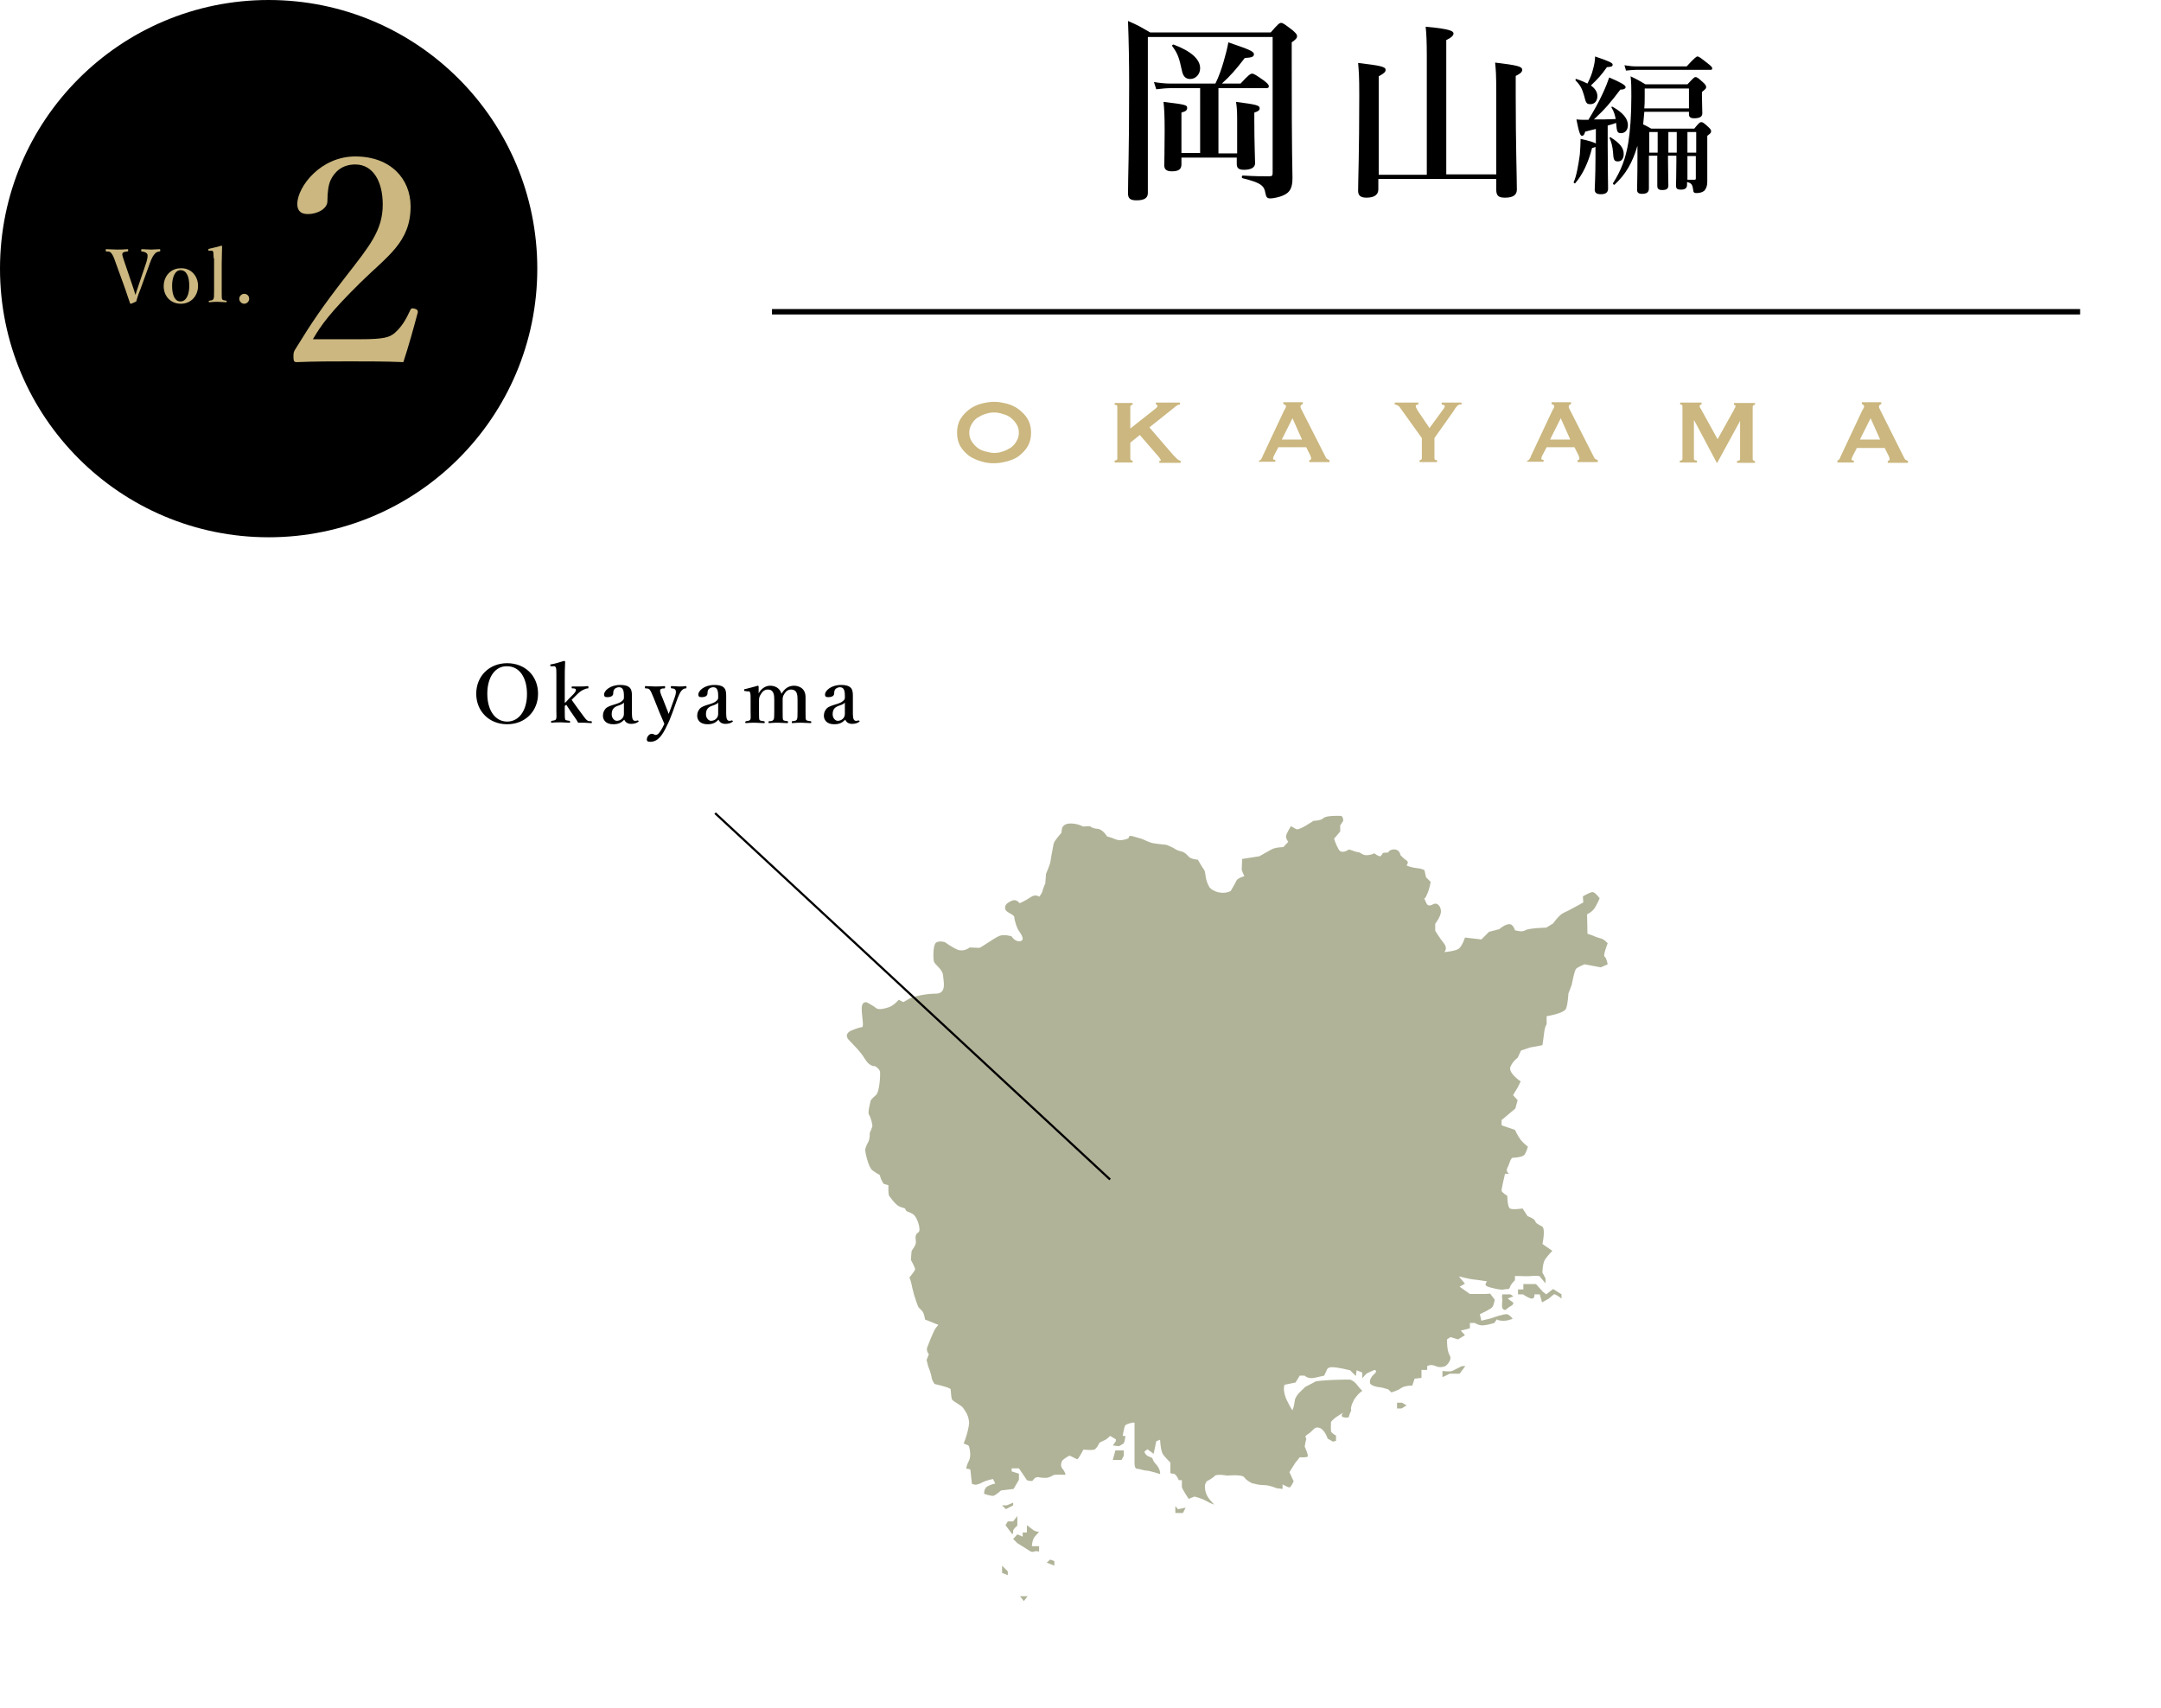 <?xml version="1.0" encoding="utf-8"?>
<!-- Generator: Adobe Illustrator 23.0.6, SVG Export Plug-In . SVG Version: 6.00 Build 0)  -->
<svg version="1.1" id="レイヤー_1" xmlns="http://www.w3.org/2000/svg" xmlns:xlink="http://www.w3.org/1999/xlink" x="0px"
	 y="0px" viewBox="0 0 566.3 447.5" style="enable-background:new 0 0 566.3 447.5;" xml:space="preserve">
<style type="text/css">
	.st0{fill:#CBB77F;}
	.st1{fill:none;stroke:#000000;stroke-width:1.417;stroke-miterlimit:10;}
	.st2{opacity:0.8;}
	.st3{fill:#9DA07E;}
	.st4{fill:none;stroke:#000000;stroke-width:0.567;stroke-miterlimit:10;}
</style>
<title>vol-title-sp</title>
<g>
	<g>
		<g>
			<path class="st0" d="M260.5,105.3c1.1,0,2.2,0.2,3.4,0.5c1.1,0.3,2.2,0.8,3.1,1.5c0.9,0.7,1.7,1.5,2.3,2.5c0.6,1,0.9,2.2,0.9,3.6
				c0,1.4-0.3,2.6-0.9,3.6s-1.4,1.8-2.3,2.5c-0.9,0.7-2,1.1-3.1,1.4c-1.1,0.3-2.3,0.5-3.4,0.5c-1.1,0-2.2-0.1-3.4-0.5
				c-1.1-0.3-2.2-0.8-3.1-1.4c-0.9-0.7-1.7-1.5-2.3-2.5s-0.9-2.2-0.9-3.6c0-1.4,0.3-2.6,0.9-3.6c0.6-1,1.4-1.8,2.3-2.5
				c0.9-0.7,2-1.2,3.1-1.5C258.3,105.5,259.4,105.3,260.5,105.3z M260.5,108.1c-0.8,0-1.5,0.1-2.3,0.4c-0.8,0.2-1.4,0.6-2.1,1
				c-0.6,0.4-1.1,1-1.5,1.7c-0.4,0.7-0.6,1.4-0.6,2.2c0,0.8,0.2,1.6,0.6,2.2c0.4,0.7,0.9,1.2,1.5,1.7c0.6,0.5,1.3,0.8,2.1,1
				s1.5,0.4,2.3,0.4c0.8,0,1.5-0.1,2.3-0.4c0.8-0.2,1.4-0.6,2.1-1c0.6-0.4,1.1-1,1.5-1.7c0.4-0.7,0.6-1.4,0.6-2.2
				c0-0.8-0.2-1.6-0.6-2.2c-0.4-0.7-0.9-1.2-1.5-1.7c-0.6-0.5-1.3-0.8-2.1-1C262,108.2,261.2,108.1,260.5,108.1z"/>
			<path class="st0" d="M296.2,120.2c0,0.2,0.1,0.3,0.2,0.4c0.1,0.1,0.3,0.1,0.4,0.1v0.5h-4.7v-0.5c0.4,0,0.7-0.2,0.7-0.5v-13.6
				c0-0.4-0.2-0.5-0.7-0.5v-0.5h4.7v0.5c-0.2,0-0.3,0-0.4,0.1c-0.1,0.1-0.2,0.2-0.2,0.4v5.7l6.2-4.9c0.3-0.2,0.5-0.4,0.7-0.6
				c0.2-0.1,0.2-0.3,0.2-0.4c0-0.1,0-0.2-0.1-0.3s-0.2-0.1-0.3-0.1v-0.5h6.3v0.5c-0.4,0-0.7,0.2-1.1,0.5l-6.9,5.5l6.3,7.3
				c0.3,0.3,0.6,0.6,0.9,0.9c0.3,0.3,0.7,0.5,1,0.6v0.5h-5.6v-0.5c0.3,0,0.4-0.1,0.4-0.2c0-0.1-0.1-0.3-0.4-0.7l-5.1-5.9l-2.5,2
				V120.2z"/>
			<path class="st0" d="M329.9,120.7c0.3,0,0.5-0.2,0.6-0.4c0.2-0.2,0.3-0.5,0.4-0.8l5.5-11.7c0.1-0.3,0.3-0.5,0.4-0.7
				c0.1-0.2,0.2-0.4,0.2-0.6c0-0.2-0.1-0.3-0.2-0.4c-0.1-0.1-0.3-0.1-0.5-0.2v-0.5h5.1v0.5c-0.1,0-0.3,0.1-0.4,0.2
				c-0.1,0.1-0.2,0.2-0.2,0.4c0,0.2,0,0.3,0.1,0.5c0.1,0.2,0.2,0.4,0.3,0.6l6.2,12.2c0.1,0.2,0.2,0.4,0.4,0.5
				c0.2,0.1,0.4,0.2,0.6,0.3v0.5h-5.3v-0.5c0.1,0,0.2,0,0.3-0.1c0.1-0.1,0.2-0.2,0.2-0.3c0-0.2-0.1-0.5-0.2-0.8l-1.1-2.2h-7.3
				l-1.1,2.1c-0.2,0.4-0.3,0.7-0.3,0.9c0,0.2,0.2,0.3,0.6,0.3v0.5h-4.3V120.7z M341.2,115.2l-2.5-5.6l-2.8,5.6H341.2z"/>
			<path class="st0" d="M371.7,105.5v0.5c-0.2,0-0.3,0-0.5,0.1c-0.2,0.1-0.2,0.2-0.2,0.4c0,0.1,0.1,0.4,0.4,0.9s0.6,1,1,1.5
				c0.4,0.6,0.8,1.2,1.2,1.8c0.4,0.6,0.8,1.1,1,1.5l3.5-4.8c0.2-0.2,0.3-0.4,0.4-0.6c0.1-0.1,0.1-0.3,0.1-0.4c0-0.1-0.1-0.2-0.3-0.3
				c-0.2,0-0.4-0.1-0.5-0.1v-0.5h5.2v0.5c-0.2,0-0.3,0-0.5,0c-0.1,0-0.3,0.1-0.4,0.2c-0.2,0.1-0.3,0.3-0.5,0.5s-0.4,0.5-0.6,0.9
				l-5.1,7.2v5.3c0,0.4,0.2,0.5,0.7,0.5v0.5H372v-0.5c0.2,0,0.3,0,0.4-0.1c0.1-0.1,0.2-0.2,0.2-0.4v-5.3l-5.8-8.1
				c-0.1-0.2-0.4-0.4-0.6-0.5c-0.3-0.1-0.5-0.2-0.7-0.2v-0.5H371.7z"/>
			<path class="st0" d="M400.2,120.7c0.3,0,0.5-0.2,0.6-0.4c0.2-0.2,0.3-0.5,0.4-0.8l5.5-11.7c0.1-0.3,0.3-0.5,0.4-0.7
				c0.1-0.2,0.2-0.4,0.2-0.6c0-0.2-0.1-0.3-0.2-0.4c-0.1-0.1-0.3-0.1-0.5-0.2v-0.5h5.1v0.5c-0.1,0-0.3,0.1-0.4,0.2
				c-0.1,0.1-0.2,0.2-0.2,0.4c0,0.2,0,0.3,0.1,0.5c0.1,0.2,0.2,0.4,0.3,0.6l6.2,12.2c0.1,0.2,0.2,0.4,0.4,0.5
				c0.2,0.1,0.4,0.2,0.6,0.3v0.5h-5.3v-0.5c0.1,0,0.2,0,0.3-0.1c0.1-0.1,0.2-0.2,0.2-0.3c0-0.2-0.1-0.5-0.2-0.8l-1.1-2.2h-7.3
				l-1.1,2.1c-0.2,0.4-0.3,0.7-0.3,0.9c0,0.2,0.2,0.3,0.6,0.3v0.5h-4.3V120.7z M411.5,115.2l-2.5-5.6l-2.8,5.6H411.5z"/>
			<path class="st0" d="M440.3,120.7c0.2,0,0.3,0,0.4-0.1s0.2-0.2,0.2-0.4v-13.7c0-0.2-0.1-0.3-0.2-0.4s-0.3-0.1-0.4-0.1v-0.5h5.6
				v0.5c-0.1,0-0.2,0-0.3,0.1c-0.1,0.1-0.2,0.1-0.2,0.3c0,0.1,0,0.2,0.1,0.4c0.1,0.2,0.2,0.3,0.3,0.5l4.3,7.8l4.3-7.7
				c0.1-0.3,0.2-0.5,0.3-0.6c0.1-0.2,0.1-0.3,0.1-0.4c0-0.2-0.1-0.3-0.4-0.3v-0.5h5.5v0.5c-0.2,0-0.3,0-0.4,0.1s-0.2,0.2-0.2,0.4
				v13.7c0,0.2,0.1,0.3,0.2,0.4s0.3,0.1,0.4,0.1v0.5h-4.7v-0.5c0.5,0,0.8-0.2,0.8-0.5v-10H456l-6,11h-0.1l-5.9-11.1h-0.1v10
				c0,0.4,0.3,0.5,0.8,0.5v0.5h-4.5V120.7z"/>
			<path class="st0" d="M481.4,120.7c0.3,0,0.5-0.2,0.6-0.4c0.2-0.2,0.3-0.5,0.4-0.8l5.5-11.7c0.1-0.3,0.3-0.5,0.4-0.7
				c0.1-0.2,0.2-0.4,0.2-0.6c0-0.2-0.1-0.3-0.2-0.4c-0.1-0.1-0.3-0.1-0.4-0.2v-0.5h5.1v0.5c-0.1,0-0.3,0.1-0.4,0.2
				c-0.1,0.1-0.2,0.2-0.2,0.4c0,0.2,0,0.3,0.1,0.5c0.1,0.2,0.2,0.4,0.3,0.6L499,120c0.1,0.2,0.2,0.4,0.4,0.5
				c0.2,0.1,0.4,0.2,0.6,0.3v0.5h-5.3v-0.5c0.1,0,0.2,0,0.3-0.1c0.1-0.1,0.2-0.2,0.2-0.3c0-0.2-0.1-0.5-0.2-0.8l-1.1-2.2h-7.3
				l-1.1,2.1c-0.2,0.4-0.3,0.7-0.3,0.9c0,0.2,0.2,0.3,0.6,0.3v0.5h-4.3V120.7z M492.7,115.2l-2.5-5.6l-2.8,5.6H492.7z"/>
		</g>
	</g>
	<line class="st1" x1="202.3" y1="81.7" x2="545.1" y2="81.7"/>
	<g>
		<circle cx="70.4" cy="70.4" r="70.4"/>
	</g>
	<g>
		<path class="st0" d="M34.7,74.8c0.4,1.2,0.6,1.8,0.8,2.5c0.2-0.7,0.4-1.3,0.8-2.5l2-5.9c0.3-0.9,0.5-1.9,0.3-2.3
			c-0.2-0.4-0.7-0.6-1.4-0.7c-0.2,0-0.2,0-0.2-0.3c0-0.3,0.1-0.3,0.2-0.3c0.8,0,1.6,0.1,2.4,0.1c0.8,0,1.5-0.1,2.2-0.1
			c0.1,0,0.2,0,0.2,0.3c0,0.2,0,0.3-0.2,0.3c-0.7,0.1-1,0.3-1.3,0.7c-0.4,0.4-0.8,1.2-1.2,2.3l-2.5,6.9C36.1,77.5,36,78,35.7,79
			c-1.2,0.6-1.4,0.6-1.5,0.6c-0.1,0-0.1,0-0.1-0.1c-0.4-1.2-0.8-2.2-1.3-3.8l-2.5-6.9c-0.4-1.2-0.8-2.1-1.1-2.4
			c-0.3-0.4-0.5-0.5-1.3-0.5c-0.1,0-0.2,0-0.2-0.3c0-0.3,0-0.3,0.2-0.3c0.9,0,1.8,0.1,2.7,0.1c0.8,0,1.9,0,2.8-0.1
			c0.1,0,0.2,0,0.2,0.3c0,0.2-0.1,0.3-0.2,0.3c-0.7,0.1-1.1,0.1-1.3,0.5c-0.2,0.4,0.2,1.2,0.6,2.5L34.7,74.8z"/>
		<path class="st0" d="M51.9,74.9c0,2.6-1.8,4.7-4.5,4.7c-2.7,0-4.5-2-4.5-4.6c0-2.6,1.8-4.7,4.5-4.7C50,70.2,51.9,72.3,51.9,74.9z
			 M45.1,74.9c0,2.4,0.7,4.1,2.2,4.1c1.5,0,2.3-1.8,2.3-4.1c0-2.4-0.7-4.1-2.3-4.1C45.9,70.8,45.1,72.6,45.1,74.9z"/>
		<path class="st0" d="M56,67.7c0-0.7-0.1-1.3-0.1-1.6c-0.1-0.3-0.3-0.5-0.6-0.4l-0.5,0c-0.2,0-0.2,0-0.2-0.2c0-0.2,0-0.3,0.2-0.3
			c0.8-0.2,2.2-0.5,3.2-0.8c0.1,0,0.2,0,0.2,0.1c0,1.4-0.1,2.9-0.1,4.7v7.1c0,1.2,0,1.8,0.1,2.1c0.2,0.3,0.5,0.3,1.1,0.4
			c0.1,0,0.1,0.1,0.1,0.2c0,0.2,0,0.2-0.2,0.2c-0.7,0-1.5-0.1-2.1-0.1c-0.7,0-1.5,0-2.2,0.1c-0.2,0-0.2,0-0.2-0.2
			c0-0.2,0-0.2,0.2-0.2c0.6-0.1,0.8-0.1,1-0.4c0.2-0.3,0.2-0.9,0.2-2.1V67.7z"/>
		<path class="st0" d="M65.3,78.3c0,0.7-0.6,1.3-1.3,1.3c-0.7,0-1.3-0.6-1.3-1.3c0-0.7,0.6-1.3,1.3-1.3C64.7,77,65.3,77.5,65.3,78.3
			z"/>
	</g>
	<g>
		<path class="st0" d="M94.4,88.9c6.3,0,7.7-0.5,9.1-1.7c1.8-1.6,2.9-3.5,4-5.9c0.2-0.5,0.5-0.6,1.2-0.4c0.7,0.2,0.8,0.5,0.8,0.9
			c-1,3.8-2.5,9.2-3.8,13.1c-4.8-0.2-9.1-0.2-13.9-0.2c-4.9,0-9.2,0-14,0.2c-0.7,0-0.9-0.2-0.9-1.4s0.1-1.3,0.5-2
			c4.3-7,7-11,13.2-19s9.7-12.1,9.7-18.9c0-6-2.5-10.5-7.2-10.5c-3.5,0-5.5,2-6.5,4.2c-0.5,1.1-0.8,3-0.8,5.4c0,2-2.6,3.4-5.1,3.4
			c-1.6,0-2.8-0.6-2.8-2.7C78,48.9,84,41,93.1,41c9.3,0,14.5,5.9,14.5,13.1c0,9.4-6.1,13-13.2,20c-7.8,7.7-10.2,11-12.4,14.8H94.4z"
			/>
	</g>
	<g>
		<path d="M333,8.5c1.9-2.2,2.3-2.5,2.7-2.5c0.5,0,0.9,0.3,3,1.9c0.9,0.8,1.2,1.1,1.2,1.6c0,0.5-0.4,0.9-1.4,1.6v5.8
			c0,24.7,0.2,27.7,0.2,29.7c0,2.6-0.6,3.8-2.4,4.6c-0.8,0.4-2.6,0.8-3.4,0.8c-0.9,0-1.1-0.4-1.3-1.4c-0.3-1.9-1.1-2.7-6-3.9
			c-0.3-0.1-0.2-0.7,0.1-0.7c3.1,0.2,5,0.2,6.9,0.2c0.8,0,0.9-0.2,0.9-1V9.7h-32.7v40.9c0,1.4-1.1,1.9-3,1.9c-1.6,0-2.2-0.5-2.2-1.8
			c0-4.8,0.3-9.6,0.3-28.9c0-5.4-0.1-10.9-0.3-16.3c2.8,1.2,3.2,1.5,5.8,3H333z M314.6,23.1H307c-1.2,0-2.4,0.1-4,0.3l-0.6-1.9
			c1.8,0.3,3.1,0.4,4.5,0.4h11.6c0.9-1.8,1.6-3.8,2.2-5.9c0.5-1.7,0.9-3.3,1.2-4.9c5.6,1.9,6.7,2.4,6.7,3.1s-0.6,0.9-2.4,1
			c-2.4,3.1-3.6,4.5-6,6.7h4.9c2-2.2,2.6-2.6,3-2.6c0.5,0,1.1,0.4,3.1,1.8c0.9,0.7,1.3,1.1,1.3,1.5c0,0.4-0.2,0.5-0.7,0.5h-12.5
			v17.1h4.9V31c0-1.7-0.1-3.3-0.3-4.3c5.4,0.7,6.2,0.9,6.2,1.7c0,0.5-0.4,0.8-1.4,1.1v2.2c0,5.8,0.2,9.8,0.2,11.1
			c0,1.1-1.1,1.7-2.9,1.7c-1.3,0-1.9-0.4-1.9-1.5v-1.7h-14.5v1.8c0,1.2-0.7,1.8-2.5,1.8c-1.4,0-2-0.5-2-1.6c0-0.9,0.1-3.6,0.1-9
			c0-4.2-0.1-5.7-0.3-7.6c5.8,0.7,6.2,0.8,6.2,1.6c0,0.6-0.4,0.9-1.5,1.2v10.6h4.9V23.1z M311.9,20.7c-1.2,0-1.9-0.7-2.2-2.3
			c-0.7-3.3-1.1-4.4-2.5-6.3c-0.2-0.2,0.2-0.5,0.4-0.4c4.5,1.7,6.9,3.8,6.9,6.2C314.5,19.4,313.4,20.7,311.9,20.7z"/>
		<path d="M361.2,46.9v2.7c0,1.4-1,2.2-3.1,2.2c-1.6,0-2.2-0.6-2.2-1.8c0-2.5,0.3-9.9,0.3-25.1c0-4.9-0.1-6.1-0.3-8.4
			c6,0.7,7.2,1,7.2,1.8c0,0.6-0.4,0.9-1.8,1.7v25.8h12.6V14.4c0-3.2-0.1-5.7-0.3-7.4c6.7,0.6,7.3,1.2,7.3,1.8c0,0.5-0.6,1.1-1.9,1.7
			v35.2h13.1V24.5c0-5.2-0.1-6.1-0.3-8.1c5.8,0.7,7.1,1,7.1,1.9c0,0.6-0.5,1-1.7,1.6v4.9c0,13.1,0.3,21.9,0.3,24.9
			c0,1.4-1,2.1-3.1,2.1c-1.7,0-2.3-0.5-2.3-2.1v-2.8H361.2z"/>
		<path d="M416.3,31.3c1.3-2.1,2.7-4.6,3.7-6.8c0.8-1.7,1.4-3.3,1.7-4.2c2.8,1.2,4.3,2,4.3,2.5c0,0.4-0.4,0.7-1.4,0.7
			c-2.5,3.3-3.8,4.9-6.9,7.8c1.9,0,3.8,0,5.7-0.1c-0.2-1.1-0.5-2.1-1.1-3c-0.1-0.2,0.1-0.3,0.3-0.2c2.7,1.5,4,3.1,4,4.8
			c0,1.2-0.7,2.1-1.8,2.1c-1,0-1.1-0.4-1.3-2.7c-0.7,0.3-1.5,0.5-2.2,0.7v5.4c0,4.2,0.1,9.4,0.1,11.1c0,1.1-0.7,1.5-1.9,1.5
			c-1.1,0-1.6-0.4-1.6-1.2c0-0.8,0.2-3.4,0.2-8.4v-2.8c-0.2,0.1-0.5,0.2-0.9,0.3c-1,3.9-2.5,7-4.4,9.2c-0.1,0.2-0.5-0.1-0.4-0.3
			c0.7-1.5,1.2-4.3,1.6-7.2c0.1-1.4,0.2-2.8,0.2-4.1c2.3,0.5,3.5,0.9,4,1.2v-3.8c-0.8,0.2-1.7,0.4-2.8,0.7c-0.2,0.8-0.5,1.1-0.8,1.1
			c-0.5,0-0.8-0.8-1.5-4.3c1.1,0.1,1.2,0.1,2.4,0.1H416.3z M417.5,18c0.3-1.1,0.5-2.2,0.5-3.2c3.6,1.2,4.6,1.7,4.6,2.1
			c0,0.5-0.2,0.6-1.5,0.7c-1.4,2-2.4,3.1-4.2,4.8c1.1,0.8,1.7,1.7,1.7,2.8c0,1.2-0.7,2.1-1.8,2.1c-1,0-1.2-0.2-1.7-2.3
			c-0.5-1.7-0.9-2.6-2.2-3.9c-0.1-0.2,0-0.5,0.2-0.4c1.2,0.4,2.1,0.8,2.9,1.2C416.7,20.5,417.2,19.3,417.5,18z M424,42.3
			c-1,0-1.2-0.4-1.3-2.4c-0.1-1.4-0.4-2.6-0.9-3.7c-0.1-0.2,0.2-0.3,0.3-0.2c2.5,1.6,3.4,2.8,3.4,4.4
			C425.5,41.6,424.9,42.3,424,42.3z M430.9,29.3c-0.1,1.1-0.2,2.2-0.3,3.3c0.6,0.3,1.1,0.5,2.1,1.1H444c1.2-1.5,1.5-1.7,1.8-1.7
			c0.4,0,0.7,0.2,1.9,1.3c0.5,0.5,0.7,0.7,0.7,1.1c0,0.4-0.1,0.5-1,1.2v2c0,7.6,0,8.6,0,10.1c0,1-0.3,1.8-0.8,2.3
			c-0.5,0.4-1.2,0.6-2.1,0.6c-0.5,0-0.8-0.2-0.8-0.9c-0.2-1.3-0.4-1.7-1.6-2v0.7c0,0.9-0.5,1.3-1.6,1.3c-0.9,0-1.3-0.2-1.3-1.1
			c0-0.6,0.1-2.6,0.1-6.4v-1.4h-2.2c0,3.2,0.1,6.6,0.1,7.8c0,0.9-0.5,1.2-1.6,1.2c-0.9,0-1.3-0.3-1.3-1.1c0-0.6,0-2.7,0-6.5v-1.4
			h-2.2v8.6c0,1-0.6,1.4-1.8,1.4c-0.9,0-1.3-0.3-1.3-1.1c0-1.4,0.1-2.9,0.1-8.5v-3c-1.3,4.4-3,7.4-6,10.2c-0.2,0.1-0.5-0.2-0.4-0.4
			c2.1-3.3,3.3-6.4,4-10.6c0.5-3.2,0.8-7.1,0.8-12.2c0-2.4,0-3.4-0.2-5.2c1.9,0.9,2.2,1.1,3.9,2.1h11c1.5-1.6,1.8-1.9,2.1-1.9
			c0.4,0,0.7,0.2,2,1.4c0.6,0.5,0.8,0.9,0.8,1.2c0,0.4-0.1,0.5-1.1,1.3V25c0,1.6,0.1,3.4,0.1,4.7c0,0.9-0.7,1.3-2.2,1.3
			c-0.8,0-1.3-0.3-1.3-1v-0.7H430.9z M442,17.4c2.1-2.3,2.6-2.6,2.8-2.6c0.4,0,0.8,0.3,2.7,1.8c0.9,0.7,1.2,1,1.2,1.3
			s-0.1,0.4-0.5,0.4h-19.4c-0.8,0-1.6,0.1-2.7,0.2l-0.4-1.4c1.2,0.2,2.1,0.3,3.1,0.3H442z M442.7,23.2H431v2.1c0,1.1,0,2.1-0.1,3.1
			h11.7V23.2z M434.4,34.6h-2.2V40h2.2V34.6z M439.4,34.6h-2.2V40h2.2V34.6z M444.5,40v-5.4h-2.3V40H444.5z M442.2,40.9
			c0,1.5,0,3,0,4.5c0,0.5,0,1.1,0,1.7h1.8c0.4,0,0.4-0.1,0.4-0.5v-5.7H442.2z"/>
	</g>
	<g>
		<g class="st2">
			<path class="st3" d="M420.5,250.7c-0.5-0.2,0.8-3.5,0.8-3.5s-0.9-1.1-1.9-1.3c-0.9-0.2-2.2-0.8-2.2-0.8l-0.9-0.3l-0.3-0.1
				l-0.1-5.1c0,0,1.4-0.6,2.1-1.8c0.7-1.2,1.2-2.4,1.2-2.4s-1.3-1.8-2-1.6c-0.7,0.1-2.4,1.1-2.4,1.1l0.1,1.6c0,0-3.9,2.2-5.1,2.7
				c-1.2,0.5-2.8,2.8-2.8,2.8l-1.8,1.1c0,0-4.6,0.1-5.5,0.7c-0.5,0.3-1.1,0.3-1.7,0.2c-0.6-0.1-1-0.2-1-0.2s-0.5-1.8-1.6-1.6
				c-1.2,0.1-2.5,1.3-2.5,1.3l-2.7,0.7l-2,2l-0.8-0.1l-3.5-0.4c0,0-0.7,2.2-1.6,2.9c-0.9,0.7-3.8,0.9-3.8,0.9s0.3-0.3,0.4-0.9
				c0-0.4-0.1-0.9-0.6-1.5c-1.2-1.5-2.2-3.2-2.2-3.2v-1.8c0,0,1.4-1.8,1.5-3.1s-0.9-2.7-2.1-2c-1.2,0.7-1.6-0.1-1.6-0.1l-0.7-1.5
				c0,0,0-0.1,0-0.1l0,0.1c0.1,0.1,0.3,0.1,0.8-1.1c0.7-1.6,0.9-3.2,0.9-3.2l-1.2-1.2l-0.4-1.8c0,0-0.2-0.4-2-0.6s-2.7-0.7-2.7-0.7
				s0.7-0.9,0-1.3c-0.7-0.4-1.6-1.4-1.6-1.4s-0.2-1.5-1.6-1.5c-1.4,0-1.6,0.8-1.6,0.8l-1.4,0.1c0,0-0.4,0.8-0.7,0.9
				c-0.4,0.1-1.6-0.8-1.6-0.8s-0.4,0.4-1.8,0.5c-1.4,0.1-1.5-0.7-2.5-0.8c-0.3,0-0.8-0.2-1.1-0.3c-0.6-0.2-1.2-0.4-1.2-0.4
				s-1.9,1.4-2.7,0c-0.8-1.4-1.2-2.8-1.2-2.8l1.6-1.9v-1.6l0.8-1.2c0,0,0-1.3-0.7-1.3s-3.8-0.1-4.5,0.6c-0.7,0.7-2.6,0.7-2.6,0.7
				s-3.8,2.6-4.5,2.2c-0.7-0.4-1.4-0.8-1.4-0.8s-1.3,2-1.3,2.7c0,0.7,0.6,1.4,0.6,1.4l-1.3,1.4c0,0-2,0-3.1,0.6
				c-1.1,0.6-3.2,1.8-3.2,1.8l-4.5,0.7c0,0-0.1,2.2-0.1,2.7c0,0.5,0.7,1.8,0.7,1.8s-1.8,0.5-2.1,1.2s-1.5,2.7-1.5,2.7
				s-1.2,0.7-2.9,0.4c-0.6-0.1-1.1-0.3-1.5-0.5c-0.8-0.4-1.1-0.8-1.1-0.8s-0.6-0.9-0.9-2.1s-0.2-2.1-0.6-2.6
				c-0.4-0.5-1.6-2.6-1.6-2.6s-1.1-0.1-1.8-0.4c-0.7-0.2-1.2-1.5-2.6-1.8s-2-0.9-2-0.9l-1.8-0.8c0,0-2.2-0.2-3.3-0.4
				c-1.1-0.1-2.4-0.9-3.3-1.2c-0.9-0.2-3.2-1.1-3.2-0.6c0,0.5-0.6,0.7-1.1,0.8s-1.4,0.4-2.6-0.1s-2.1-0.7-2.1-0.7s-1.1-1.9-2.5-2
				c-1.4-0.1-2-0.7-2-0.7l-1.8,0.1c0,0-1.3-0.8-3.3-0.8s-2.2,1.3-2.2,1.3l-0.2,1.2c0,0-1.9,2.1-2,2.8c-0.1,0.7-0.7,3.5-0.8,4.5
				c-0.1,0.9-1.2,3.4-1.2,3.4l-0.2,2.6c0,0-0.2,0.3-0.3,0.7c-0.2,0.3-0.3,0.8-0.4,1.1c-0.1,0.7-0.9,1.6-0.9,1.6s-0.9-0.8-2.2,0.1
				s-2.9,1.6-2.9,1.6s-0.6-0.8-1.4-0.8s-1.8,0.8-1.8,0.8s-0.8,0.5-0.6,1.5c0.2,1,2.4,1.4,2.4,2.2s0.8,3.1,1.1,3.4
				c0.2,0.4,1.9,2.4,0.6,2.8c-0.3,0.1-0.6,0.1-0.9,0c-0.9-0.2-1.5-1.2-1.5-1.2s-1.9-0.7-3.3-0.1c-1.4,0.6-4.8,3.1-5.2,3.1
				s-2.5-0.1-2.5-0.1s-1.5,1.2-3.1,0.6c-1.5-0.6-3.4-2-3.4-2s-1.6-0.5-2.4,0.2c-0.7,0.7-0.7,3.9-0.5,4.8c0.2,0.9,2.2,2,2.4,3.6
				c0.1,1.6,1.1,4.9-1.9,4.9c-2.9,0-6.3,0.9-6.9,1.3c-0.6,0.4-1.6,0.9-1.6,0.9l-1.2-0.6c0,0-1.2,1.5-2.7,2c-1.5,0.5-2.8,0.6-3.2,0.2
				c-0.4-0.4-2.4-1.5-2.4-1.5s-1.4-0.5-1.4,1.6s0.7,4.9,0,4.9c-0.7,0-2.8,0.9-2.8,0.9s-2,0.8-0.6,2.4c1.4,1.5,3.1,3.1,4.3,5.1
				s2.6,1.8,2.6,1.8s1.2,0.7,1.3,1.5c0.1,0.8-0.1,5.3-1.1,6.1c-0.9,0.8-1.4,1.3-1.4,1.6s-0.8,2.8-0.4,3.5c0.5,0.7,0.9,2.6,0.9,2.9
				c0,0.4-0.7,1.9-0.7,1.9s0.1,1.5-0.4,2.4c-0.5,0.8-0.8,1.8-0.8,2.1c0,0.4,0.8,4.5,1.9,5.3s1.9,1.2,1.9,1.2l0.4,1.2l0.6,1.1
				l0.6,0.2l0.7,0.2c0,0-0.1,2.4,0.2,2.8c0.4,0.5,1.1,1.6,2.2,2.5c1.2,0.8,2,0.5,2.1,1.1c0.1,0.6,1.3,0.6,2.2,1.4
				c0.9,0.8,2,4.1,1.1,4.6c-0.9,0.5-0.7,1.5-0.6,2.4s-0.9,2-1.1,2.4c-0.1,0.4-0.2,2.4-0.2,2.4s1.1,2,1.1,2.4c0,0.2-0.4,0.8-0.8,1.3
				c-0.4,0.5-0.7,0.9-0.7,0.9s0.4,0.7,0.8,2.9c0.5,2.2,1.4,4.6,1.6,4.9s0.7,0.6,1.1,1.2c0.4,0.6,0.6,2,0.6,2l3.5,1.4
				c0,0-0.7,0.7-1.1,1.5c-0.4,0.8-1.4,3.2-1.8,4.3s0.4,1.9,0.4,1.9l-0.6,1.5l0.4,1.6c0,0,0.8,2,0.9,2.9c0.1,0.9,0.8,1.8,0.8,1.8
				s4.1,0.9,4.2,1.4s0.1,2.2,0.4,2.7s2.6,1.6,2.9,2.2c0.3,0.5,1.3,1.6,1.5,3.4c0.1,0.5,0,1-0.1,1.6c-0.5,2.6-1.3,4.3-1.3,4.3
				s1.3,0.4,1.4,0.7s0.7,2.5,0,3.8c-0.7,1.3-0.7,2.1-0.7,2.1s1.1,0,1.1,0.4s0.4,3.6,0.4,3.6l0.9,0.2c0,0,0.7,0,1.8-0.6
				c1.1-0.6,2.8-0.9,2.8-0.9l0.6,1.2c0,0-0.9,0.1-2,0.7c-1.1,0.6-0.9,2-0.9,2s1.8,0.6,2.4,0.5c0.6-0.1,2-1.4,2-1.4l3.3-0.4l1.4-2.4
				v-1.6l-1.9-0.6v-0.8h1.9l2.1,3.1c0,0,1.3,0.5,1.6,0s0.8-0.8,1.2-0.8s0.7,0.2,2,0.2c0.3,0,0.5,0,0.8-0.1c0.8-0.2,1.3-0.7,1.7-0.7
				c0.5-0.1,2.8,0,2.8,0s0-0.7-0.8-1.6c-0.8-0.9,0-2.2,0-2.2s1.1-0.9,1.6-1.1c0.1,0,0.1-0.1,0.2-0.1c0.4,0,1.8,0.9,2.1,0.9
				s1.6-2.5,1.6-2.5s2.1,0.2,2.8,0s1.4-1.8,1.4-1.8s1.1-0.6,1.4-0.7c0.4-0.1,1.4-1.1,1.4-1.1l1.5,0.9v0.5l-0.8,1.1l1.6,0.2
				c0,0,0.8-0.4,1.2-0.7c0.4-0.4,0.5-2,0.5-2h-0.7c0,0,0.4-2.5,0.7-2.8s1.5-0.6,1.5-0.6s0.9-0.2,0.9,0c0,0.2,0,10.6,0,10.6
				s0,1.4,0.6,1.4c0.6,0,1.9,0.5,2.6,0.5c0.7,0,3.5,0.9,3.5,0.9s0.2-1.2-1.1-2.6c-1.3-1.4-0.4-1.5-1.6-1.9c-1.3-0.4-1.4-1.4-1.4-1.4
				l0.8-0.6l1.6,1.2l0.7-3.3l1-0.4c0,0,0.1,2.9,0.8,3.9c0.7,0.9,1.9,2.1,1.9,2.1v2.7c0,0,0.1,0.2,0.8,0.2c0.7,0,1.4,1.7,1.4,1.7h0.8
				c0,0,0,1.1,0,1.7s1.8,3.2,1.8,3.2l1.5-0.6c0,0,1.8,0.4,3.2,1.2c1.4,0.8,2,0.9,2,0.9s-1.9-1.8-2.2-3.1c-0.4-1.3-0.2-2.2-0.2-2.2
				l0.4-0.8c0,0,1.6-0.8,2.1-1.4c0.5-0.6,3.3-0.1,3.3-0.1s4-0.4,4.5,0.5c0.5,0.8,2,1.5,2,1.5s0.2,0.1,0.5,0.1
				c0.6,0.2,1.7,0.4,2.7,0.4c1.4,0,3.2,0.8,3.2,0.8l1.6,0.2v-1.2c0,0,1.4,0.8,1.8,0.8s1.1-1.6,1.1-1.6l-1.1-2.4c0,0,1.4-2.3,1.5-2.4
				c0.1-0.1,1.2-1.5,1.2-1.5s1.9,0.1,2.1-0.2c0.2-0.4-0.8-2.6-0.8-2.6s0.2-1.4,0.4-1.9c0.1-0.5-0.8-0.6,0.5-1.4
				c1.3-0.8,1.6-2.1,3-1.6c1.4,0.5,2.1,2.8,2.1,2.8l1.4,0.8l0.8-0.2v-1.4c0,0-1.2-0.6-1.3-1.1c-0.1-0.5,0-2.5,0-2.5s0.6-0.7,1.3-1.2
				c0.7-0.5,1.9-1.2,1.9-1.2s-0.9,0.9,0,1.2c0.9,0.2,1.5,0.1,1.5-0.2s0.6-1.6,0.6-1.6s-0.4-0.6,0.6-2.5c0.1-0.3,0.3-0.6,0.5-0.8
				c0.9-1.3,1.8-1.8,1.8-1.8s-0.9-0.9-1.4-1.6c-0.5-0.7-1.2-1.1-1.6-1.3c-0.5-0.2-8.9,0.1-9.4,0.5c-0.5,0.4-2.5,1.2-2.7,1.5
				c-0.2,0.3-1.5,1.2-2.2,2.4c-0.2,0.4-0.4,0.7-0.4,1.1c-0.2,1.6-0.6,2.5-0.6,2.5s-0.6-0.8-1.1-1.9c-0.4-0.7-0.7-1.4-0.9-2.1
				c-0.5-1.8-0.1-2.7-0.1-2.7l2.9-0.6l1.1-1.8h1.3c0,0,0.8,0.9,2.4,0.6c0.2,0,0.3-0.1,0.5-0.1c1.3-0.3,2.2-0.5,2.2-0.5l0.7-1.5
				c0,0,0.1-0.6,1.1-0.7c0.1,0,0.3,0,0.4,0c1.4,0,4.6,0.8,4.6,0.8l1.5,1.5l0.2-1.5l1.5,0.6v1.5c0,0,0.9-1.2,1.4-1.4
				c0.5-0.2,1.8-0.8,1.8-0.8s0.9,0.2,0,1c-0.9,0.8-1.3,1.6-1.2,2.4c0.1,0.7,1.9,1.1,2.2,1.1s1.2,0.2,1.2,0.2l1.4,0.4l0.8,0.8
				c0,0,1.8-0.5,2.5-1.1c0.3-0.2,0.7-0.4,1.2-0.5c0.9-0.2,1.8-0.2,1.8-0.2l0.6-1.8l1.8-0.2v-2.1h1.5V358c0,0,0.9-0.6,2.2,0
				c1.3,0.6,2.6,0,2.6,0s1.9-1.5,1.1-2.8c-0.8-1.3-0.7-4.2-0.7-4.2l0.9-0.6l2,0.6l1.8-1.1l-1.1-1.2l2.4-0.6v-1.4h1.3
				c0,0,0.5,0.4,1.5,0.6c1.1,0.2,3.6-0.6,3.6-0.6l0.7-1c0,0,0,0,0,0l0,0c0,0.1,0.1,0.3,1.1,0.4c1.4,0.2,3-0.5,3-0.5
				s-0.8-1.1-1.5-1.2c-0.7-0.1-3.4,0.8-4.2,1.1c-0.8,0.2-2.5,0.6-2.5,0.6l-0.4-1.7c0,0,2.9-1.3,3.3-1.9c0.4-0.6,0.6-1.9,0.6-1.9
				l-1.2-1.6c-0.2,0-0.5,0.1-1.2,0.1c-2.2,0-4.1,0-4.1,0l-2.7-1.9l1.4-0.8l-1.6-1.9c0,0,3.3,0.8,3.8,0.8s3.6,0.5,3.6,0.5
				s-0.9,0.9,0,1.3c0.9,0.4,3.9,1.1,4.5,0.8c0.6-0.2,1.3,0.2,1.5-0.6c0.2-0.8,1.3-1.8,1.3-1.8v-1.1h1.4c0,0,2,0.1,2.9,0
				c0.9-0.1,2.1,0,2.1,0l1.6,1.9V335l-0.8-1.5c0,0,0-2.6,0.8-3.6c0.8-1.1,1.8-2.1,1.8-2.1l-2.6-1.8c0,0,0.9-4-0.1-4.6
				c-1.1-0.6-1.6-0.8-1.8-1.4c-0.1-0.6-2-1.3-2-1.3l-1.3-2c0,0-2.6,0.4-3.3,0c-0.7-0.4-0.7-3.3-0.7-3.3s-1.4-0.9-1.5-1.3
				c-0.1-0.4,0.9-4.5,0.9-4.5h1.1c0,0-1-0.5-0.5-1.5c0.6-1.1,0.8-2.7,1.5-2.7s2.7-0.2,3.1-0.9c0.4-0.7,0.8-2,0.8-2s-1.2-0.9-1.9-1.8
				s-1.5-2.6-1.5-2.6l-3.5-1.2v-1.4l0.4-0.3l3.2-2.7l0.6-2.2l-1.2-1.3c0,0,1.1-1.8,1.2-2c0.1-0.2,0.8-1.6,0.8-1.6s-3.3-2.2-2.7-3.8
				c0.6-1.5,1.9-2.4,1.9-2.4l0.9-1.9l2.4-0.8l3.2-0.6c0,0,0.4-2.6,0.5-3.6c0.1-1.1,0.6-1.9,0.6-1.9v-2.1c0,0,4.6-0.7,5.1-2
				c0.5-1.3,0.6-3.9,0.6-3.9l0.9-2.4c0,0,0.7-3.9,1.2-4.2c0.5-0.4,2.1-1.1,2.1-1.1l4.3,0.8l1.8-0.8C421.3,252.7,421,251,420.5,250.7
				z M308.3,295.3L308.3,295.3C308.3,295.4,308.1,295.3,308.3,295.3z"/>
			<path class="st3" d="M380.5,359.3c-0.4,0.2-2.5,0-2.5,0v1.6l1.9-0.9h2.6l1.5-2h-0.9C383.1,358,380.9,359.1,380.5,359.3z"/>
			<path class="st3" d="M395.8,339.2h-2.1l-0.1,0.7l0.1,0.7c0,0-0.2,1.8,0,2.2c0.2,0.5,0.8,0.5,0.8,0.5s1.1-0.9,1.5-1.1
				c0.5-0.1,0.6-0.8,0.6-0.8l-1.5-1.1l1.5-0.6L395.8,339.2z"/>
			<path class="st3" d="M405.2,339.2l-0.9-0.7l-1.8-2h-3.3v1.4h-1.4v1.3h1.3c0,0,1.1,0.8,2.1,1.1c1.1,0.2,0.9-1.1,0.9-1.1h1.4
				l0.6,2.1l1.8-1c0,0,0.9-0.8,1.3-1.1c0.4-0.2,2,1.1,2,1.1v-1.1l-2.2-1.4L405.2,339.2z"/>
			<polygon class="st3" points="265.5,394.5 265.5,393.8 263.8,394.5 262.6,394.5 263.6,395.5 			"/>
			<path class="st3" d="M265.5,401.2c-0.1-0.4,1.1-1.4,1.1-1.4v-2.5l-1.1,1.4h-1.4l-0.6,1l1.8,2.4
				C265.3,402.1,265.6,401.5,265.5,401.2z"/>
			<path class="st3" d="M272.3,401.5c0,0-1.2-0.2-1.6-0.6c-0.5-0.4-1.6-1.2-1.6-1.2v1.9h-1.1v1.1l-1.4-0.6l-1.1,1.2l1.1,1.1l3.5,2.2
				c0,0,0.6,0.2,0.9,0c0.4-0.2,1.3,0,1.3,0v-1.4h-1.9c0,0,0.1-1.3,0.4-1.9C271,402.7,272.3,401.5,272.3,401.5z"/>
			<polygon class="st3" points="274.3,409.5 276.3,410.3 276.3,409.1 275.2,408.7 			"/>
			<polygon class="st3" points="262.6,412.2 264.1,412.8 264.1,411.8 262.6,410.3 			"/>
			<polygon class="st3" points="267.3,418.3 268.3,419.6 269.3,418.3 268.9,418.3 			"/>
			<polygon class="st3" points="308,394.7 308,396.5 310,396.5 310.7,395.1 308.7,395.5 			"/>
			<polygon class="st3" points="366.1,367.6 366.1,369.1 367.3,369.1 368.6,368.3 367.4,367.6 			"/>
			<polygon class="st3" points="291.6,382.6 293.9,382.6 294.5,381.5 294.5,380.1 292.3,380.1 			"/>
		</g>
		<g>
			<g>
				<path d="M141,181.8c0,4.6-3.4,8-8.1,8c-4.7,0-8.1-3.4-8.1-8c0-4.6,3.4-8,8.1-8C137.6,173.8,141,177.1,141,181.8z M127.7,181.8
					c0,4.4,2.1,7.3,5.2,7.3c3.1,0,5.2-2.9,5.2-7.2c0-4.5-2.1-7.3-5.2-7.3C129.8,174.5,127.7,177.4,127.7,181.8z"/>
				<path d="M147.9,184.3c0.4-0.3,0.7-0.6,1.1-1.1l1.1-1.1c0.7-0.7,0.9-1.1,0.8-1.4c-0.1-0.3-0.5-0.3-0.9-0.3c-0.1,0-0.2,0-0.2-0.3
					c0-0.2,0-0.2,0.2-0.2c0.7,0,1.4,0,2.1,0c0.6,0,1.3,0,1.9-0.1c0.1,0,0.2,0,0.2,0.3c0,0.2,0,0.3-0.1,0.3c-0.5,0-0.9,0.2-1.3,0.4
					c-0.4,0.2-0.8,0.4-1.7,1.3l-0.9,0.9c-0.2,0.2-0.2,0.2-0.4,0.4c1,1.4,2.2,3.1,3.2,4.4c0.3,0.4,0.5,0.7,0.9,1
					c0.3,0.2,0.5,0.2,1,0.2c0.1,0,0.2,0,0.2,0.3c0,0.2,0,0.2-0.2,0.2c-0.5,0-1.2-0.1-1.7-0.1c-0.5,0-1.2,0-1.7,0
					c-0.2-0.4-0.4-0.7-0.6-1c-1-1.4-1.6-2.3-2.5-3.7l-0.4,0.3v1.3c0,1.2,0,1.8,0.1,2.2c0.1,0.3,0.5,0.3,1.1,0.4
					c0.1,0,0.2,0.1,0.2,0.3s0,0.2-0.2,0.2c-0.8,0-1.5-0.1-2.2-0.1c-0.7,0-1.7,0-2.4,0.1c-0.2,0-0.2,0-0.2-0.2s0-0.2,0.2-0.3
					c0.6-0.1,0.9-0.1,1.1-0.4c0.2-0.4,0.1-1,0.1-2.2v-9.5c0-0.8,0-1.4-0.1-1.8c-0.1-0.3-0.4-0.5-0.7-0.4l-0.5,0
					c-0.2,0-0.3,0-0.3-0.2s0-0.3,0.2-0.3c0.9-0.1,2.4-0.6,3.4-0.9c0.1,0,0.3,0.1,0.3,0.2c-0.1,1.6-0.1,3.1-0.1,5.1V184.3z"/>
				<path d="M165.6,187.1c0,1.3,0.3,1.8,0.8,1.8c0.3,0,0.4,0,0.6-0.1c0.1,0,0.2,0,0.3,0.1s0.1,0.2-0.1,0.3c-0.4,0.3-1,0.5-1.8,0.5
					c-0.9,0-1.5-0.4-1.8-1.1c-0.8,0.8-1.5,1.2-2.9,1.2c-2.1,0-2.7-1.3-2.7-2.2c0-0.9,0.3-1.4,0.7-1.9c0.6-0.6,1.4-0.8,2.7-1.2
					c0.9-0.3,1.3-0.5,1.6-0.8c0.3-0.2,0.5-0.5,0.5-0.8v-0.6c0-1.6-0.4-2.2-1.3-2.2c-0.3,0-0.7,0.1-1.1,0.4c-0.3,0.3-0.4,0.7-0.4,1.2
					c0,0.6-0.5,1-1.6,1c-0.7,0-0.8-0.3-0.8-0.7c0-1,1.6-2.5,4.2-2.5c3.1,0,3.1,1.5,3.1,3.1L165.6,187.1z M163.5,184.1
					c-0.2,0.3-0.5,0.5-1.7,0.9c-1.1,0.4-1.5,1.1-1.5,2.2c0,1.1,0.8,1.7,1.3,1.7c1.1,0,1.9-0.8,1.9-1.8L163.5,184.1z"/>
				<path d="M176.2,186.8c-0.5,1.3-0.9,2.4-1.4,3.3c-1.2,2.6-2.4,4.3-4.4,4.3c-0.7,0-0.9-0.2-0.9-0.6c0-0.7,0.6-1.5,1.3-1.5
					c0.5,0,0.7,0.3,1,0.3c0.3,0,0.5-0.1,0.8-0.4c0.4-0.5,0.8-1,1.5-2.5c-0.4-0.9-0.7-1.7-1.2-2.8l-1.6-4c-0.5-1.2-0.7-1.7-1-2.1
					c-0.2-0.3-0.5-0.4-1.1-0.4c-0.1,0-0.2,0-0.2-0.3c0-0.2,0-0.3,0.2-0.3c0.8,0,1.7,0.1,2.4,0.1c0.7,0,1.7,0,2.5-0.1
					c0.1,0,0.2,0,0.2,0.3c0,0.3-0.1,0.3-0.2,0.3c-0.6,0-1,0.1-1.1,0.4c-0.1,0.3,0.1,1,0.6,2.1l1.1,2.8c0.3,0.7,0.4,1,0.5,1.4
					c0.2-0.4,0.3-0.7,0.6-1.5l1-2.8c0.4-1.1,0.4-1.7,0.2-2c-0.2-0.3-0.5-0.4-1-0.4c-0.1,0-0.2-0.1-0.2-0.3s0-0.3,0.2-0.3
					c0.6,0,1.4,0.1,1.9,0.1c0.6,0,1.2,0,1.8-0.1c0.1,0,0.2,0,0.2,0.3s0,0.3-0.2,0.3c-0.3,0-0.6,0.1-0.9,0.4
					c-0.4,0.3-0.7,0.9-1.2,2.1L176.2,186.8z"/>
				<path d="M190.3,187.1c0,1.3,0.3,1.8,0.8,1.8c0.3,0,0.4,0,0.6-0.1c0.1,0,0.2,0,0.3,0.1s0.1,0.2-0.1,0.3c-0.4,0.3-1,0.5-1.8,0.5
					c-0.9,0-1.5-0.4-1.8-1.1c-0.8,0.8-1.5,1.2-2.9,1.2c-2.1,0-2.7-1.3-2.7-2.2c0-0.9,0.3-1.4,0.7-1.9c0.6-0.6,1.4-0.8,2.7-1.2
					c0.9-0.3,1.3-0.5,1.6-0.8c0.3-0.2,0.5-0.5,0.5-0.8v-0.6c0-1.6-0.4-2.2-1.3-2.2c-0.3,0-0.7,0.1-1.1,0.4c-0.3,0.3-0.4,0.7-0.4,1.2
					c0,0.6-0.5,1-1.6,1c-0.7,0-0.8-0.3-0.8-0.7c0-1,1.6-2.5,4.2-2.5c3.1,0,3.1,1.5,3.1,3.1L190.3,187.1z M188.2,184.1
					c-0.2,0.3-0.5,0.5-1.7,0.9c-1.1,0.4-1.5,1.1-1.5,2.2c0,1.1,0.8,1.7,1.3,1.7c1.1,0,1.9-0.8,1.9-1.8L188.2,184.1z"/>
				<path d="M195.3,181.1c-0.2,0-0.3,0-0.3-0.2c0-0.3,0-0.3,0.2-0.3c0.9-0.2,2.3-0.6,3.4-0.9c0.1,0,0.2,0.1,0.2,0.2
					c0,0.6,0,1.2,0,1.8c0.7-1.3,1.9-2,3-2c1.2,0,2.5,0.5,3,2.1c0.8-1.3,1.8-2.1,3.3-2.1c0.7,0,3,0.3,3,3c0,0.8,0,1.8,0,2.3v1.4
					c0,1.3,0,1.9,0.1,2.2c0.2,0.3,0.6,0.3,1.2,0.4c0.1,0,0.2,0,0.2,0.2c0,0.2,0,0.3-0.2,0.3c-0.7,0-1.6-0.1-2.3-0.1
					c-0.7,0-1.6,0-2.4,0.1c-0.2,0-0.2,0-0.2-0.3s0-0.2,0.2-0.2c0.6-0.1,0.9-0.1,1.1-0.4s0.2-1,0.2-2.2v-2.9c0-0.6,0-1.2-0.2-1.8
					c-0.2-0.6-0.7-1-1.5-1c-0.8,0-1.4,0.5-1.8,1.2c-0.4,0.6-0.4,1-0.4,1.6v2.9c0,1.3,0,1.9,0.1,2.2c0.1,0.3,0.6,0.3,1.2,0.4
					c0.1,0,0.1,0.1,0.1,0.3s0,0.2-0.2,0.2c-0.8,0-1.6-0.1-2.3-0.1c-0.8,0-1.6,0-2.4,0.1c-0.2,0-0.2,0-0.2-0.3c0-0.2,0-0.2,0.2-0.2
					c0.6,0,0.9-0.1,1.1-0.4s0.2-1,0.2-2.2v-2.9c0-0.6,0-1.2-0.2-1.8c-0.3-0.7-0.7-1-1.5-1s-1.4,0.5-1.8,1.2c-0.4,0.6-0.5,1-0.5,1.7
					v2.8c0,1.3,0,1.9,0.1,2.2c0.1,0.3,0.6,0.3,1.2,0.4c0.1,0,0.2,0.1,0.2,0.3c0,0.2,0,0.2-0.2,0.2c-0.7,0-1.6-0.1-2.3-0.1
					c-0.7,0-1.6,0-2.4,0.1c-0.1,0-0.2,0-0.2-0.2s0-0.2,0.2-0.3c0.6-0.1,0.9-0.1,1.1-0.4s0.1-1,0.1-2.2v-3.1c0-0.8,0-1.4-0.1-1.7
					c-0.1-0.4-0.3-0.5-0.7-0.4L195.3,181.1z"/>
				<path d="M223.5,187.1c0,1.3,0.3,1.8,0.8,1.8c0.3,0,0.4,0,0.6-0.1c0.1,0,0.2,0,0.3,0.1s0.1,0.2-0.1,0.3c-0.4,0.3-1,0.5-1.8,0.5
					c-0.9,0-1.5-0.4-1.8-1.1c-0.8,0.8-1.5,1.2-2.9,1.2c-2.1,0-2.7-1.3-2.7-2.2c0-0.9,0.3-1.4,0.7-1.9c0.6-0.6,1.4-0.8,2.7-1.2
					c0.9-0.3,1.3-0.5,1.6-0.8c0.3-0.2,0.5-0.5,0.5-0.8v-0.6c0-1.6-0.4-2.2-1.3-2.2c-0.3,0-0.7,0.1-1.1,0.4c-0.3,0.3-0.4,0.7-0.4,1.2
					c0,0.6-0.5,1-1.6,1c-0.7,0-0.8-0.3-0.8-0.7c0-1,1.6-2.5,4.2-2.5c3.1,0,3.1,1.5,3.1,3.1L223.5,187.1z M221.4,184.1
					c-0.2,0.3-0.5,0.5-1.7,0.9c-1.1,0.4-1.5,1.1-1.5,2.2c0,1.1,0.8,1.7,1.3,1.7c1.1,0,1.9-0.8,1.9-1.8L221.4,184.1z"/>
			</g>
		</g>
		<line class="st4" x1="187.4" y1="213.1" x2="290.9" y2="309.1"/>
	</g>
</g>
</svg>
